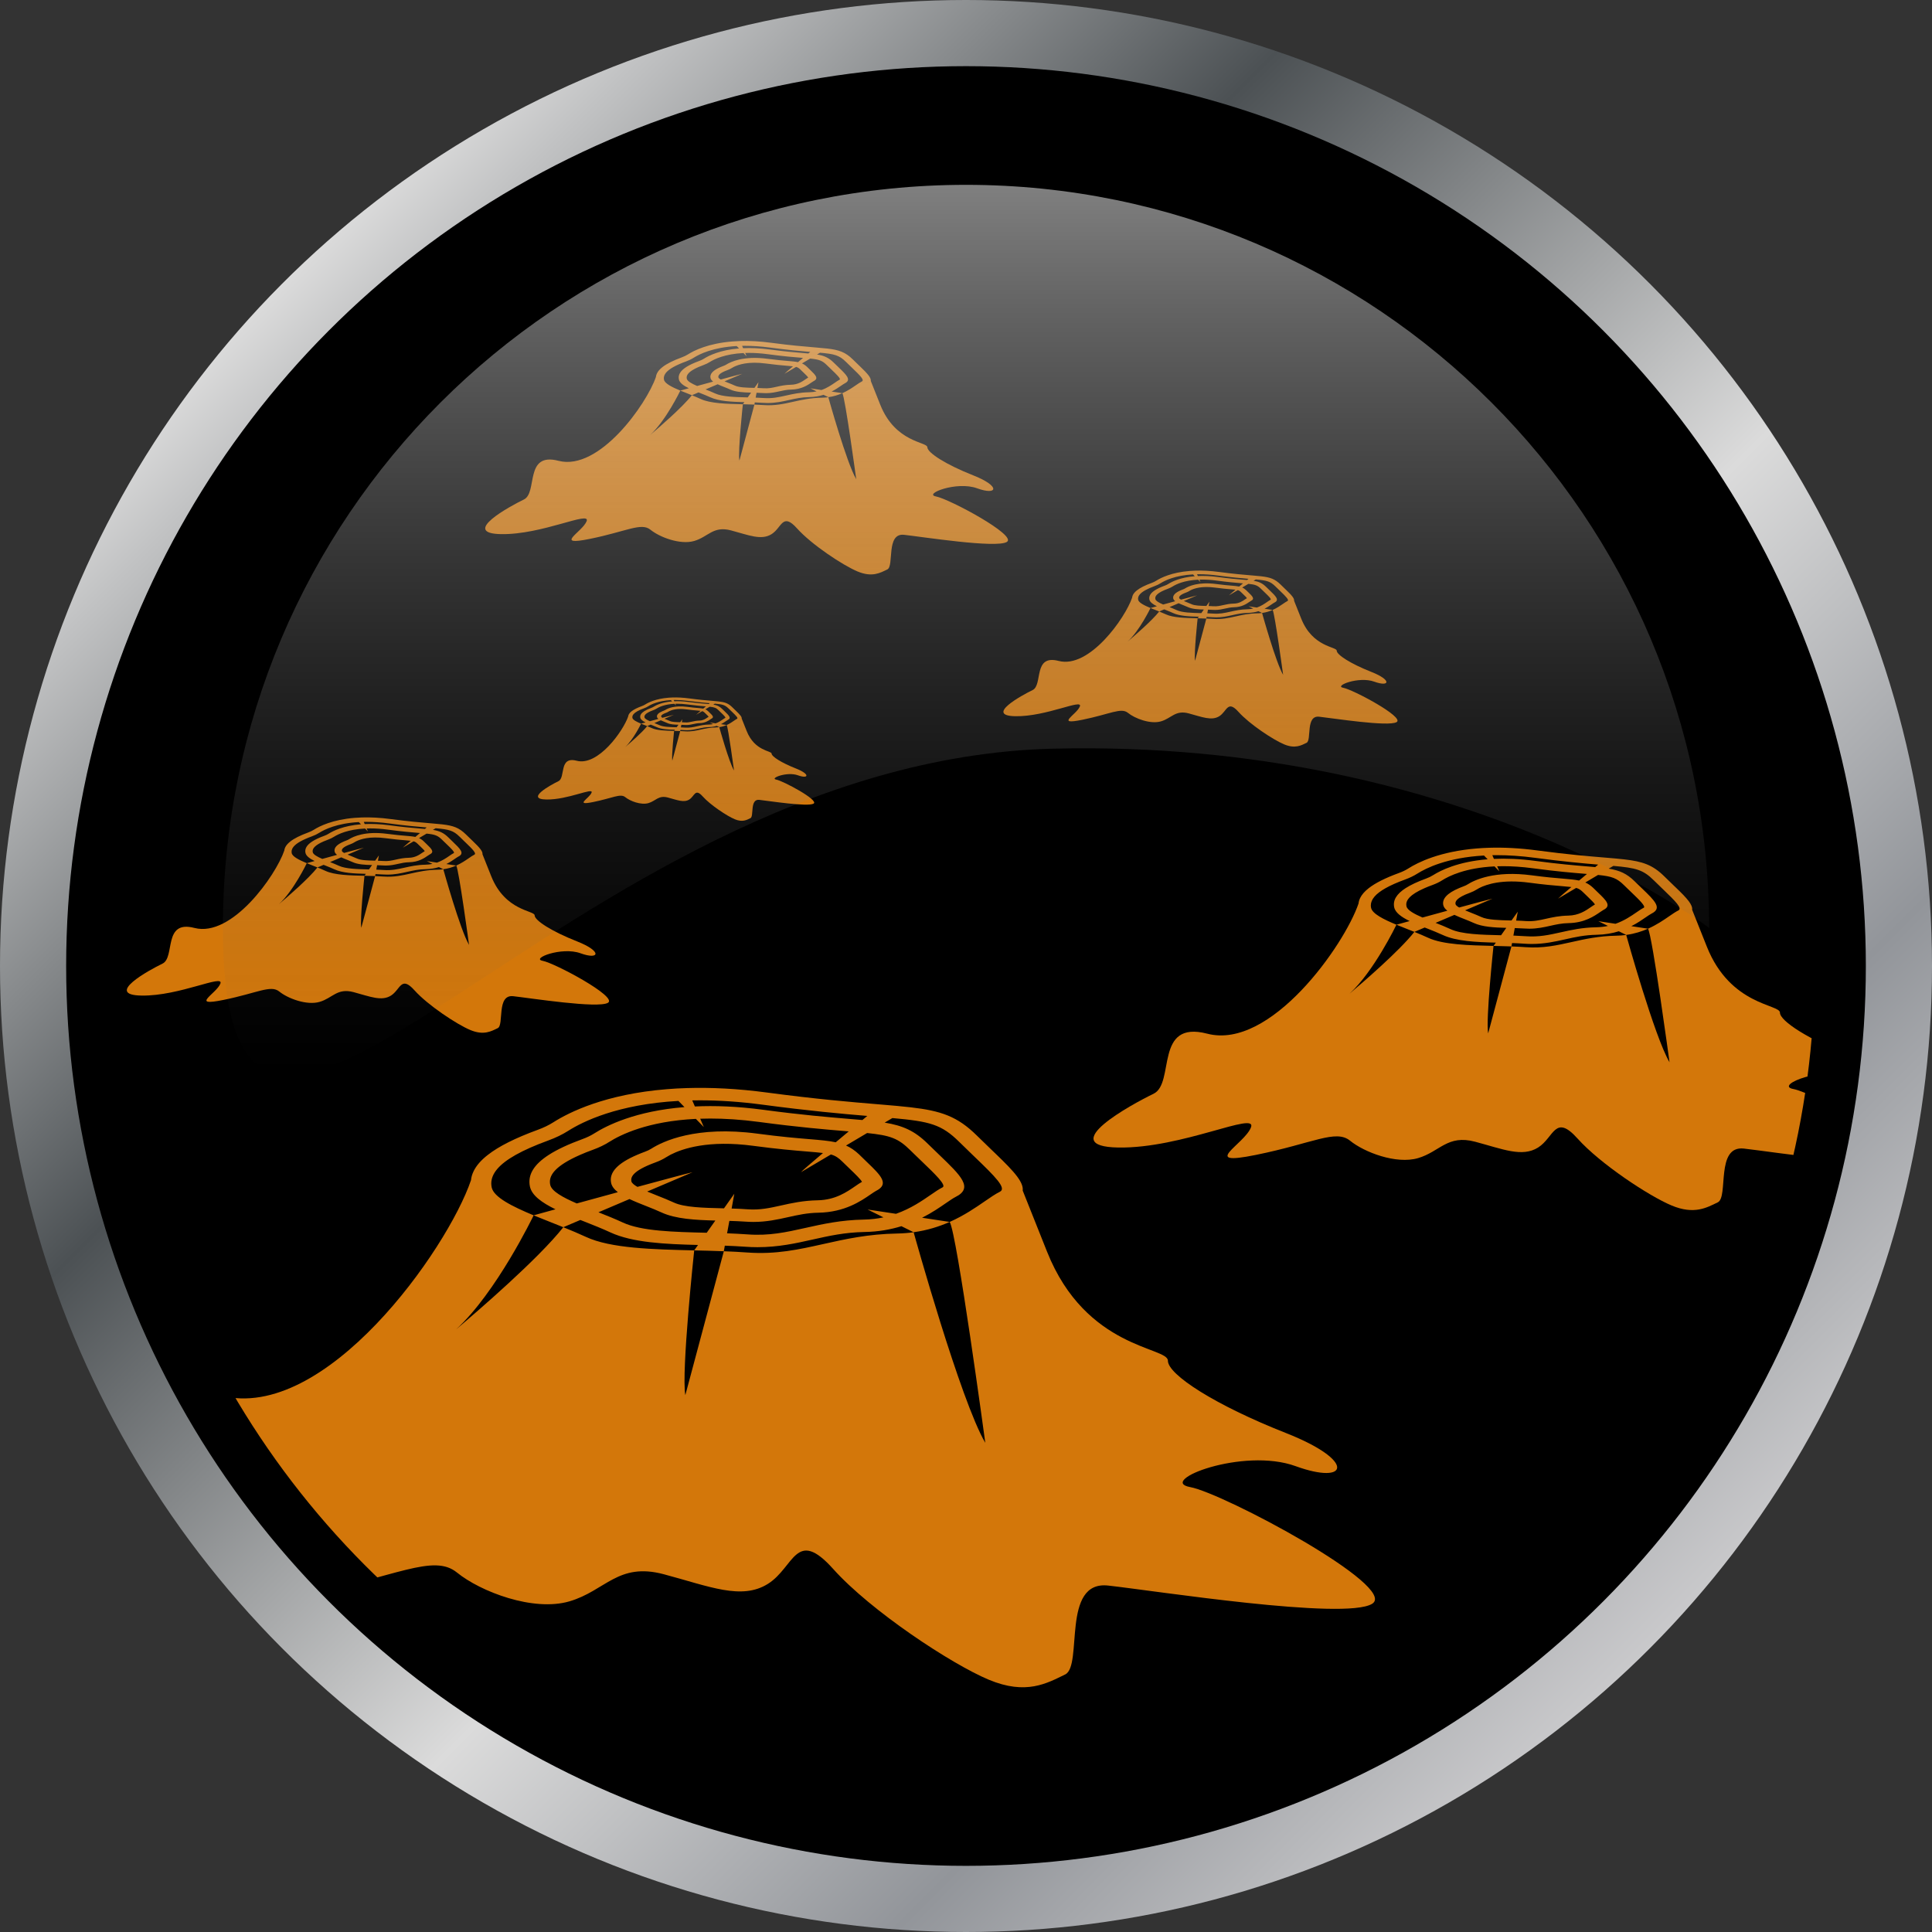 <svg xmlns="http://www.w3.org/2000/svg" xmlns:xlink="http://www.w3.org/1999/xlink" id="Layer_1" viewBox="0 0 1051.391 1051.391"><rect x="0" y="0" width="1051.391" height="1051.391" fill="#333333" stroke="none"/><defs><linearGradient id="linear-gradient" x1="153.973" y1="153.973" x2="897.419" y2="897.419" gradientUnits="userSpaceOnUse"><stop offset="0" stop-color="#dbdbdb"></stop><stop offset=".048" stop-color="#c1c2c3"></stop><stop offset=".279" stop-color="#4c5154"></stop><stop offset=".598" stop-color="#dbdbdb"></stop><stop offset=".827" stop-color="#92959a"></stop><stop offset="1" stop-color="#c9c9cb"></stop></linearGradient><clipPath id="clippath"><circle id="MASK" cx="525.696" cy="525.696" r="461.87" fill="none"></circle></clipPath><linearGradient id="linear-gradient-2" x1="525.696" y1="584.977" x2="525.696" y2="100.588" gradientUnits="userSpaceOnUse"><stop offset="0" stop-color="#4d4d4d" stop-opacity="0"></stop><stop offset=".523" stop-color="#ababab" stop-opacity=".531"></stop><stop offset="1" stop-color="#fff"></stop></linearGradient></defs><g><circle cx="525.696" cy="525.696" r="525.696" fill="url(#linear-gradient)"></circle><circle cx="525.696" cy="525.696" r="489.696"></circle></g><g clip-path="url(#clippath)"><g><path d="M647.674,809.271c-18.137-3.33,28.703-21.829,57.428-11.384,28.725,10.431,33.259-2.846-5.283-18.03-38.542-15.184-64.252-31.777-64.252-39.375s-44.573-6.162-65.748-59.284c-5.918-14.871-10.18-25.572-13.263-33.285.272-2.22-.861-4.753-3.038-7.67-2.585-3.472-6.621-7.486-11.472-12.167-.748-.712-1.497-1.437-2.267-2.177-2.539-2.433-5.305-5.095-8.253-8.012-10.542-10.389-19.407-13.377-35.98-15.298-4.671-.541-9.976-.996-16.097-1.509-.612-.057-1.247-.1-1.881-.157-14.012-1.167-33.192-2.761-59.899-6.332-16.437-2.206-31.038-2.861-43.848-2.462-3.763.099-7.368.313-10.815.598-33.599,2.69-53.346,12.594-61.871,18.016-2.449,1.565-5.351,2.96-8.593,4.141-12.13,4.44-21.108,8.937-27.115,13.647-3.673,2.86-6.212,5.791-7.686,8.837-.023.014-.023.042-.023.057-.77,1.579-1.247,3.187-1.405,4.838-12.81,37.696-79.261,132.001-136.145,117.201-48.087-12.522-28.725,44.584-48.359,54.075-19.656,9.478-89.191,47.43-31.741,48.383,57.428.939,125.443-33.214,119.39-18.03-6.031,15.184-46.84,35.106,4.534,24.661,51.397-10.431,71.802-23.238,84.656-12.807,12.833,10.445,41.558,21.459,61.214,15.71,19.634-5.749,26.436-21.403,51.375-14.757,24.939,6.645,42.328,14.23,56.68,5.222,14.374-9.022,15.122-30.837,35.527-8.069,20.405,22.769,64.229,51.699,84.634,60.237,20.405,8.538,31.741,1.907,41.58-2.846,9.817-4.739-2.267-51.229,23.42-48.383,25.687,2.846,128.481,18.983,143.581,9.961,15.122-9.008-80.848-60.237-98.986-63.553ZM487.611,660.55h-.023l-15.44-2.334,8.638,4.269c-3.265.697-6.802,1.138-10.611,1.21-12.537.227-22.331,2.405-31.808,4.525-10.588,2.362-19.725,4.412-31.605,3.529-3.604-.256-7.323-.441-11.086-.583l1.247-6.759c2.993.085,5.872.213,8.615.398,1.541.114,3.015.171,4.421.171,7.255,0,13.172-1.324,18.931-2.604,5.305-1.181,10.316-2.305,16.482-2.419,14.351-.256,23.171-6.347,28.453-9.99,1.134-.768,2.29-1.565,2.902-1.878,7.55-3.714,2.381-8.666-4.761-15.525-1.201-1.153-2.494-2.406-3.877-3.772-.204-.199-.408-.398-.612-.598-2.335-2.192-4.602-3.714-7.073-4.796l11.472-6.802c12.674,1.295,16.936,2.86,23.556,9.406.748.74,1.496,1.452,2.199,2.149,1.519,1.465,2.947,2.846,4.308,4.155,6.824,6.546,13.263,12.736,11.018,13.846-1.973.982-4.104,2.447-6.552,4.141-4.647,3.202-10.769,7.428-18.795,10.26ZM384.137,670.852c-17.23-.413-35.073-.826-45.207-5.564-4.172-1.936-8.752-3.785-13.263-5.564l16.913-7.201c2.811,1.338,5.94,2.576,9.046,3.799,2.857,1.139,5.826,2.306,8.32,3.472,7.663,3.572,18.5,4.141,29.337,4.426l-4.693,6.645c-.158,0-.294-.015-.453-.015ZM299.435,644.796c-.113-.527-.182-1.081-.182-1.665,0-3.657,2.721-8.652,16.528-14.686,2.063-.911,4.398-1.836,7.006-2.789,3.287-1.196,6.235-2.619,8.751-4.227,6.189-3.927,21.062-11.284,47.158-12.537l4.33,4.469-1.972-4.554c1.768-.071,3.582-.099,5.464-.099,7.912,0,16.755.541,26.526,1.85,21.198,2.846,36.366,4.113,47.452,5.024.477.042.93.071,1.383.114-2.403,2.006-4.784,4.013-7.073,5.934-3.832-.825-8.411-1.21-14.351-1.708-6.575-.541-15.598-1.295-28.113-2.974-33.623-4.497-51.692,4.212-57.881,8.154-.998.626-2.154,1.195-3.469,1.665-1.474.541-2.857,1.082-4.126,1.636-10.769,4.568-15.485,9.606-14.306,15.298.386,1.907,1.723,3.572,3.673,5.095-7.686,2.092-15.462,4.227-22.355,6.119-7.64-3.302-13.739-6.675-14.442-10.118ZM458.591,632.331c1.406,1.395,2.743,2.661,3.968,3.842,2.789,2.676,5.895,5.678,6.529,6.987-1.156.626-2.313,1.438-3.627,2.334-4.602,3.187-10.905,7.528-20.427,7.699-7.958.142-14.351,1.565-19.997,2.831-6.144,1.366-11.472,2.561-18.16,2.078-2.834-.213-5.781-.341-8.729-.427l1.451-8.026-5.6,7.926c-.34-.014-.703-.014-1.043-.028-10.134-.242-20.609-.498-26.209-3.116-2.857-1.323-5.985-2.576-9.023-3.771-1.837-.725-3.718-1.48-5.509-2.234l24.712-10.516c-2.925.655-15.417,4.013-30.04,7.983-1.837-1.053-3.083-2.078-3.287-3.016-.431-2.192.431-5.664,13.15-10.317,2.154-.783,4.08-1.723,5.759-2.79.657-.412,1.473-.882,2.448-1.408,6.53-3.33,20.632-8.069,44.981-4.81,12.968,1.736,22.218,2.519,28.997,3.073,3.809.313,6.665.555,8.933.84-6.462,5.478-11.2,9.562-11.993,10.445l16.301-9.649c2.608.741,4.217,1.893,6.416,4.07ZM380.895,598.789c10.27,0,21.72.712,34.37,2.406,24.667,3.301,42.941,4.938,56.725,6.09-.884.74-1.791,1.48-2.675,2.234-2.267-.213-4.693-.413-7.3-.626-10.905-.911-25.801-2.149-46.568-4.938-14.125-1.893-26.526-2.334-37.295-1.822l-1.429-3.301c1.361-.029,2.766-.043,4.172-.043ZM544.155,648.539c-2.449,1.21-5.124,3.06-8.23,5.195-4.965,3.429-11.222,7.741-19.112,11.242,3.854,5.721,19.385,120.218,19.385,120.218-13.49-22.953-38.61-113.231-38.995-114.598-2.834.385-5.804.627-8.91.684-15.825.27-28.272,3.045-40.288,5.735-13.218,2.945-25.687,5.735-41.309,4.596-4.171-.299-8.457-.527-12.787-.683l-20.949,78.296c-2.267-12.452,4.829-78.765,4.829-78.765-22.377-.527-45.502-1.081-58.924-7.342-3.9-1.808-8.071-3.558-12.311-5.266-13.422,17.062-46.364,45.466-58.357,55.612,21.924-20.023,41.875-61.39,42.215-62.073-11.699-4.853-21.742-9.89-22.831-15.212-.136-.712-.227-1.423-.227-2.121,0-5.422,4.308-10.502,13.263-15.553,4.625-2.604,10.52-5.209,17.684-7.827,4.081-1.495,7.754-3.259,10.905-5.266,7.958-5.052,26.912-14.444,59.99-16.293l3.287,3.372c-26.594,2.121-42.261,9.99-49.017,14.273-1.837,1.167-3.99,2.22-6.416,3.102-7.709,2.818-13.807,5.664-18.387,8.61-8.23,5.308-11.54,10.915-10.293,17.147.997,4.924,6.484,8.852,13.921,12.48-7.21,1.978-11.88,3.273-11.88,3.273v.014c3.174,1.309,6.461,2.618,9.749,3.913,2.108.839,4.262,1.693,6.393,2.547l9.273-3.942c.771.299,1.564.612,2.358.925,4.761,1.893,9.704,3.842,13.943,5.82,12.107,5.621,29.995,6.418,47.747,6.859l-2.086,2.945c5.328.129,10.747.256,16.12.47l.544-3.031c3.764.142,7.459.313,10.973.569,2.357.171,4.625.256,6.802.256,11.404,0,20.835-2.106,29.995-4.156,9.023-2.021,17.548-3.913,28.272-4.112,7.641-.142,14.283-1.366,20.065-3.159l6.643,3.287c7.459-1.024,13.966-3.102,19.611-5.607l-15.008-2.277c5.35-2.69,9.613-5.635,12.968-7.955,2.131-1.451,3.968-2.718,5.215-3.344,9.93-4.895,2.947-11.598-8.615-22.712-.204-.185-.386-.384-.59-.569-1.814-1.736-3.786-3.629-5.849-5.664-7.187-7.101-13.649-9.904-23.488-11.527l4.194-2.476c20.382,1.822,26.73,3.43,36.388,12.978,2.403,2.376,4.693,4.596,6.847,6.66.499.484.997.953,1.473,1.423,11.359,10.9,17.593,17.162,13.807,19.026Z" fill="#d3770a"></path><path d="M975.958,592.647c-10.967-2.013,17.355-13.199,34.724-6.884,17.369,6.307,20.11-1.721-3.194-10.902-23.305-9.181-38.85-19.214-38.85-23.808s-26.951-3.726-39.755-35.846c-3.578-8.992-6.155-15.462-8.02-20.126.165-1.342-.521-2.874-1.837-4.637-1.563-2.099-4.003-4.526-6.937-7.357-.452-.43-.905-.869-1.371-1.316-1.535-1.471-3.208-3.08-4.99-4.844-6.374-6.282-11.735-8.089-21.755-9.25-2.824-.327-6.032-.602-9.733-.912-.37-.034-.754-.06-1.138-.095-8.472-.705-20.07-1.669-36.218-3.829-9.939-1.334-18.767-1.73-26.513-1.489-2.276.06-4.455.189-6.539.361-20.316,1.626-32.256,7.615-37.41,10.893-1.481.946-3.235,1.79-5.196,2.504-7.334,2.685-12.763,5.404-16.395,8.252-2.221,1.729-3.756,3.502-4.647,5.343-.014.008-.014.026-.014.034-.466.955-.754,1.927-.85,2.925-7.746,22.793-47.925,79.815-82.32,70.866-29.076-7.572-17.369,26.958-29.241,32.697-11.885,5.731-53.929,28.679-19.192,29.255,34.724.568,75.85-20.083,72.19-10.902-3.647,9.181-28.322,21.227,2.742,14.912,31.077-6.307,43.415-14.051,51.188-7.744,7.759,6.316,25.128,12.976,37.013,9.499,11.872-3.476,15.984-12.941,31.064-8.923,15.079,4.018,25.594,8.604,34.271,3.158,8.691-5.455,9.144-18.646,21.481-4.879,12.338,13.767,38.837,31.26,51.174,36.423,12.338,5.163,19.192,1.153,25.141-1.721,5.936-2.865-1.371-30.976,14.161-29.255,15.532,1.721,77.686,11.478,86.817,6.023,9.144-5.447-48.885-36.423-59.852-38.428ZM879.175,502.722h-.014l-9.336-1.411,5.223,2.581c-1.974.421-4.113.688-6.416.731-7.581.137-13.503,1.454-19.233,2.736-6.402,1.428-11.927,2.667-19.11,2.134-2.179-.155-4.428-.267-6.703-.353l.754-4.087c1.81.052,3.55.129,5.209.241.932.069,1.823.103,2.673.103,4.387,0,7.964-.8,11.446-1.575,3.208-.714,6.237-1.394,9.966-1.463,8.678-.155,14.01-3.838,17.204-6.041.685-.464,1.385-.946,1.755-1.136,4.565-2.246,1.439-5.24-2.879-9.387-.726-.697-1.508-1.455-2.344-2.281-.123-.12-.247-.241-.37-.361-1.412-1.325-2.783-2.246-4.277-2.9l6.936-4.113c7.663.783,10.241,1.729,14.243,5.687.452.447.905.878,1.33,1.299.918.886,1.782,1.721,2.605,2.512,4.126,3.958,8.019,7.701,6.662,8.372-1.193.594-2.481,1.48-3.962,2.504-2.81,1.936-6.512,4.491-11.364,6.204ZM816.609,508.952c-10.418-.25-21.207-.499-27.335-3.364-2.523-1.17-5.292-2.289-8.019-3.364l10.227-4.354c1.7.809,3.591,1.557,5.47,2.297,1.727.689,3.523,1.394,5.031,2.099,4.634,2.16,11.186,2.504,17.739,2.676l-2.838,4.018c-.096,0-.178-.009-.274-.009ZM765.394,493.197c-.069-.318-.11-.654-.11-1.007,0-2.211,1.645-5.232,9.994-8.88,1.247-.551,2.659-1.11,4.236-1.686,1.988-.723,3.77-1.583,5.291-2.556,3.742-2.375,12.735-6.823,28.514-7.581l2.618,2.702-1.192-2.754c1.069-.043,2.166-.06,3.304-.06,4.784,0,10.131.327,16.039,1.118,12.818,1.721,21.989,2.487,28.692,3.038.288.026.562.043.836.069-1.453,1.213-2.893,2.426-4.277,3.588-2.317-.499-5.086-.731-8.678-1.033-3.975-.327-9.431-.783-16.999-1.798-20.33-2.719-31.256,2.547-34.998,4.93-.603.379-1.302.723-2.097,1.007-.891.327-1.727.654-2.495.989-6.512,2.762-9.363,5.808-8.65,9.25.233,1.153,1.042,2.16,2.221,3.08-4.647,1.265-9.349,2.556-13.517,3.7-4.62-1.996-8.308-4.036-8.732-6.118ZM861.628,485.66c.85.843,1.659,1.609,2.399,2.323,1.686,1.618,3.564,3.433,3.948,4.225-.699.379-1.398.869-2.193,1.411-2.783,1.927-6.594,4.552-12.351,4.655-4.812.086-8.678.946-12.091,1.712-3.715.826-6.937,1.549-10.981,1.256-1.714-.129-3.496-.206-5.278-.258l.878-4.853-3.386,4.793c-.206-.008-.425-.008-.631-.017-6.128-.146-12.461-.301-15.847-1.884-1.727-.8-3.619-1.557-5.456-2.28-1.11-.439-2.248-.895-3.331-1.351l14.942-6.359c-1.768.396-9.322,2.426-18.164,4.827-1.11-.636-1.864-1.256-1.988-1.824-.261-1.325.26-3.425,7.951-6.238,1.302-.474,2.467-1.042,3.482-1.687.397-.249.891-.533,1.48-.852,3.948-2.013,12.475-4.879,27.198-2.908,7.841,1.05,13.434,1.523,17.533,1.858,2.303.189,4.03.336,5.401.508-3.907,3.312-6.772,5.782-7.252,6.316l9.856-5.834c1.577.448,2.55,1.144,3.88,2.461ZM814.649,465.379c6.21,0,13.133.43,20.782,1.455,14.915,1.996,25.964,2.986,34.299,3.683-.534.447-1.083.895-1.618,1.351-1.371-.129-2.838-.25-4.414-.379-6.594-.551-15.601-1.299-28.157-2.986-8.54-1.144-16.039-1.411-22.551-1.102l-.864-1.996c.823-.017,1.672-.026,2.523-.026ZM913.364,495.46c-1.481.731-3.098,1.85-4.976,3.141-3.002,2.073-6.786,4.681-11.556,6.797,2.33,3.459,11.721,72.69,11.721,72.69-8.157-13.879-23.346-68.465-23.579-69.292-1.714.233-3.509.379-5.387.413-9.569.163-17.095,1.841-24.36,3.467-7.992,1.781-15.532,3.467-24.977,2.779-2.522-.181-5.113-.318-7.732-.413l-12.667,47.342c-1.371-7.529,2.92-47.626,2.92-47.626-13.53-.318-27.513-.654-35.628-4.44-2.358-1.093-4.88-2.151-7.444-3.184-8.115,10.317-28.034,27.491-35.286,33.626,13.256-12.107,25.32-37.12,25.526-37.533-7.074-2.934-13.147-5.98-13.805-9.198-.082-.43-.137-.86-.137-1.282,0-3.278,2.605-6.35,8.02-9.404,2.797-1.575,6.361-3.149,10.693-4.732,2.468-.904,4.688-1.97,6.594-3.184,4.812-3.054,16.272-8.733,36.273-9.852l1.988,2.039c-16.08,1.282-25.553,6.04-29.638,8.63-1.11.705-2.413,1.342-3.879,1.876-4.661,1.704-8.349,3.425-11.118,5.206-4.976,3.209-6.977,6.6-6.224,10.368.603,2.977,3.921,5.352,8.417,7.546-4.36,1.196-7.183,1.979-7.183,1.979v.008c1.919.792,3.907,1.583,5.895,2.366,1.275.508,2.577,1.024,3.866,1.54l5.607-2.383c.466.181.946.37,1.426.559,2.879,1.144,5.867,2.323,8.431,3.519,7.321,3.399,18.136,3.881,28.87,4.148l-1.261,1.781c3.222.078,6.498.155,9.747.284l.329-1.833c2.276.086,4.51.189,6.635.344,1.425.103,2.796.155,4.113.155,6.895,0,12.598-1.273,18.136-2.513,5.456-1.222,10.61-2.366,17.095-2.486,4.62-.086,8.636-.826,12.132-1.91l4.017,1.988c4.51-.619,8.444-1.876,11.858-3.39l-9.075-1.377c3.235-1.626,5.812-3.407,7.841-4.81,1.289-.878,2.399-1.644,3.153-2.022,6.004-2.96,1.782-7.013-5.209-13.733-.124-.112-.233-.232-.356-.344-1.097-1.05-2.289-2.194-3.537-3.425-4.346-4.294-8.253-5.989-14.202-6.97l2.536-1.497c12.324,1.102,16.163,2.074,22.002,7.847,1.453,1.437,2.838,2.779,4.14,4.027.302.292.603.576.891.86,6.868,6.591,10.638,10.377,8.349,11.504Z" fill="#d3770a"></path><path d="M295.308,522.87c-6.516-1.196,10.312-7.842,20.632-4.09,10.32,3.747,11.949-1.022-1.898-6.477-13.847-5.455-23.083-11.416-23.083-14.146s-16.013-2.214-23.621-21.298c-2.126-5.343-3.657-9.187-4.765-11.958.098-.798-.309-1.707-1.091-2.755-.929-1.247-2.378-2.689-4.121-4.371-.269-.256-.538-.516-.815-.782-.912-.874-1.906-1.83-2.965-2.878-3.787-3.732-6.972-4.806-12.926-5.496-1.678-.194-3.584-.358-5.783-.542-.22-.02-.448-.036-.676-.056-5.034-.419-11.925-.992-21.519-2.275-5.905-.793-11.151-1.028-15.753-.884-1.352.036-2.647.112-3.885.215-12.071.966-19.165,4.525-22.228,6.472-.88.562-1.922,1.063-3.087,1.488-4.358,1.595-7.583,3.211-9.741,4.903-1.32,1.027-2.232,2.081-2.761,3.175-.008.005-.008.015-.008.02-.277.567-.448,1.145-.505,1.738-4.602,13.543-28.475,47.423-48.911,42.106-17.276-4.499-10.32,16.017-17.374,19.427-7.062,3.405-32.043,17.04-11.403,17.382,20.632.337,45.067-11.932,42.892-6.477-2.167,5.455-16.828,12.612,1.629,8.86,18.465-3.747,25.795-8.349,30.414-4.601,4.61,3.752,14.93,7.71,21.992,5.644,7.054-2.065,9.497-7.689,18.457-5.302,8.96,2.387,15.207,5.112,20.363,1.876,5.164-3.241,5.433-11.079,12.763-2.899,7.331,8.18,23.075,18.573,30.406,21.641,7.331,3.067,11.403.685,14.938-1.022,3.527-1.702-.814-18.405,8.414-17.382,9.228,1.022,46.158,6.82,51.583,3.579,5.433-3.236-29.045-21.641-35.562-22.832ZM237.804,469.441h-.008l-5.547-.839,3.103,1.534c-1.173.25-2.444.409-3.812.435-4.504.082-8.023.864-11.427,1.626-3.804.849-7.086,1.585-11.354,1.268-1.295-.092-2.631-.159-3.983-.209l.448-2.428c1.075.031,2.109.077,3.095.143.554.041,1.083.061,1.588.061,2.606,0,4.732-.476,6.801-.936,1.906-.424,3.706-.828,5.921-.869,5.156-.092,8.324-2.28,10.222-3.589.407-.276.823-.562,1.043-.675,2.712-1.334.855-3.113-1.711-5.577-.432-.414-.896-.864-1.393-1.355-.073-.071-.147-.143-.22-.215-.839-.787-1.653-1.334-2.541-1.723l4.121-2.444c4.553.465,6.085,1.027,8.463,3.379.269.266.538.521.79.772.546.526,1.059,1.022,1.548,1.493,2.451,2.352,4.765,4.575,3.958,4.974-.709.353-1.474.879-2.354,1.488-1.67,1.15-3.869,2.669-6.752,3.686ZM200.63,473.142c-6.19-.148-12.6-.297-16.241-1.999-1.499-.695-3.144-1.36-4.765-1.999l6.076-2.587c1.01.481,2.134.925,3.25,1.365,1.026.409,2.093.828,2.989,1.247,2.753,1.283,6.646,1.488,10.54,1.59l-1.686,2.387c-.057,0-.106-.005-.163-.005ZM170.2,463.781c-.041-.189-.065-.388-.065-.598,0-1.314.977-3.108,5.938-5.276.741-.327,1.58-.66,2.517-1.002,1.181-.43,2.24-.941,3.144-1.519,2.224-1.411,7.567-4.054,16.942-4.504l1.556,1.605-.709-1.636c.635-.025,1.287-.036,1.963-.036,2.843,0,6.019.194,9.53.665,7.616,1.022,13.065,1.478,17.048,1.805.171.015.334.025.497.041-.863.721-1.719,1.442-2.541,2.132-1.377-.297-3.022-.435-5.156-.614-2.362-.194-5.604-.465-10.1-1.068-12.079-1.616-18.571,1.513-20.794,2.929-.359.225-.774.429-1.246.598-.53.194-1.026.389-1.482.588-3.869,1.641-5.563,3.451-5.14,5.496.139.685.619,1.283,1.32,1.83-2.761.752-5.555,1.518-8.031,2.198-2.745-1.186-4.936-2.398-5.188-3.635ZM227.378,459.303c.505.501.986.956,1.425,1.38,1.002.961,2.118,2.04,2.346,2.51-.415.225-.831.516-1.303.839-1.653,1.145-3.918,2.704-7.339,2.766-2.859.051-5.156.562-7.184,1.017-2.207.491-4.121.92-6.524.746-1.018-.077-2.077-.123-3.136-.153l.521-2.883-2.012,2.848c-.122-.005-.253-.005-.375-.01-3.641-.087-7.404-.179-9.416-1.12-1.026-.475-2.15-.925-3.242-1.355-.66-.261-1.336-.532-1.979-.803l8.878-3.778c-1.051.235-5.539,1.442-10.792,2.868-.66-.378-1.108-.746-1.181-1.084-.155-.787.155-2.035,4.724-3.706.774-.281,1.466-.619,2.069-1.002.236-.148.529-.317.88-.506,2.346-1.196,7.412-2.899,16.16-1.728,4.659.624,7.982.905,10.418,1.104,1.368.113,2.395.199,3.209.302-2.321,1.968-4.024,3.435-4.309,3.752l5.856-3.466c.937.266,1.515.68,2.305,1.462ZM199.465,447.253c3.69,0,7.803.256,12.348.864,8.862,1.186,15.427,1.774,20.379,2.188-.318.266-.643.532-.961.803-.815-.077-1.686-.148-2.623-.225-3.918-.327-9.269-.772-16.73-1.774-5.074-.68-9.53-.839-13.399-.655l-.513-1.186c.489-.01.994-.015,1.499-.015ZM258.118,465.126c-.88.435-1.841,1.099-2.957,1.866-1.784,1.232-4.032,2.781-6.866,4.039,1.385,2.055,6.964,43.19,6.964,43.19-4.846-8.246-13.871-40.679-14.009-41.17-1.018.138-2.085.225-3.201.246-5.685.097-10.157,1.094-14.474,2.06-4.749,1.058-9.228,2.06-14.841,1.651-1.499-.107-3.038-.189-4.594-.245l-7.526,28.128c-.814-4.473,1.735-28.297,1.735-28.297-8.039-.189-16.347-.388-21.169-2.638-1.401-.65-2.9-1.278-4.423-1.892-4.822,6.13-16.657,16.334-20.965,19.979,7.876-7.193,15.044-22.055,15.166-22.3-4.203-1.743-7.811-3.553-8.202-5.465-.049-.256-.082-.511-.082-.762,0-1.948,1.548-3.773,4.765-5.588,1.662-.936,3.779-1.871,6.353-2.812,1.466-.537,2.786-1.171,3.918-1.892,2.859-1.815,9.668-5.189,21.552-5.854l1.181,1.211c-9.554.762-15.183,3.589-17.61,5.128-.66.419-1.434.798-2.305,1.114-2.769,1.012-4.96,2.035-6.606,3.093-2.957,1.907-4.146,3.921-3.698,6.16.358,1.769,2.33,3.18,5.001,4.484-2.59.711-4.268,1.176-4.268,1.176v.005c1.14.47,2.321.941,3.502,1.406.757.302,1.531.608,2.297.915l3.331-1.416c.277.107.562.22.847.332,1.71.68,3.486,1.38,5.009,2.091,4.35,2.019,10.776,2.306,17.154,2.464l-.749,1.058c1.914.046,3.861.092,5.791.169l.195-1.089c1.352.051,2.68.112,3.942.204.847.061,1.661.092,2.444.092,4.097,0,7.485-.757,10.776-1.493,3.242-.726,6.304-1.406,10.157-1.477,2.745-.051,5.131-.491,7.208-1.135l2.386,1.181c2.68-.368,5.017-1.115,7.045-2.014l-5.392-.818c1.922-.966,3.453-2.024,4.659-2.858.766-.521,1.425-.977,1.873-1.201,3.567-1.759,1.059-4.167-3.095-8.159-.073-.066-.139-.138-.212-.204-.652-.624-1.36-1.304-2.101-2.035-2.582-2.551-4.903-3.558-8.438-4.141l1.507-.89c7.322.655,9.603,1.232,13.073,4.663.863.854,1.686,1.651,2.46,2.393.179.174.358.342.529.511,4.081,3.916,6.321,6.166,4.96,6.835Z" fill="#d3770a"></path><path d="M422.389,424.252c-3.732-.685,5.907-4.492,11.818-2.343,5.911,2.147,6.844-.586-1.087-3.71-7.931-3.125-13.222-6.539-13.222-8.103s-9.172-1.268-13.53-12.2c-1.218-3.06-2.095-5.262-2.729-6.85.056-.457-.177-.978-.625-1.578-.532-.715-1.362-1.54-2.361-2.504-.154-.146-.308-.296-.467-.448-.523-.501-1.092-1.048-1.698-1.649-2.169-2.138-3.994-2.753-7.404-3.148-.961-.111-2.053-.205-3.313-.31-.126-.012-.257-.021-.387-.032-2.883-.24-6.83-.568-12.326-1.303-3.382-.454-6.387-.589-9.023-.507-.774.02-1.516.064-2.225.123-6.914.554-10.978,2.592-12.732,3.707-.504.322-1.101.609-1.768.852-2.496.914-4.344,1.839-5.58,2.808-.756.589-1.278,1.192-1.582,1.819-.005.003-.005.009-.005.012-.159.325-.257.656-.289.996-2.636,7.757-16.311,27.164-28.016,24.118-9.895-2.577-5.911,9.175-9.952,11.128-4.045,1.95-18.354,9.76-6.532,9.956,11.818.193,25.814-6.835,24.569-3.71-1.241,3.125-9.639,7.224.933,5.075,10.577-2.147,14.776-4.782,17.421-2.636,2.641,2.149,8.552,4.416,12.597,3.233,4.04-1.183,5.44-4.404,10.572-3.037,5.132,1.368,8.71,2.928,11.664,1.075,2.958-1.857,3.112-6.346,7.311-1.66,4.199,4.685,13.217,10.639,17.416,12.396,4.199,1.757,6.532.392,8.556-.586,2.02-.975-.467-10.542,4.819-9.956,5.286.586,26.439,3.906,29.547,2.05,3.112-1.854-16.637-12.396-20.37-13.078ZM389.451,393.647h-.005l-3.177-.48,1.778.879c-.672.143-1.4.234-2.184.249-2.58.047-4.595.495-6.546.931-2.179.486-4.059.908-6.504.726-.742-.053-1.507-.091-2.281-.12l.257-1.391c.616.018,1.208.044,1.773.082.317.023.62.035.91.035,1.493,0,2.711-.272,3.896-.536,1.092-.243,2.123-.474,3.392-.498,2.953-.053,4.768-1.306,5.855-2.056.233-.158.471-.322.597-.386,1.554-.764.49-1.783-.98-3.195-.247-.237-.513-.495-.798-.776-.042-.041-.084-.082-.126-.123-.481-.451-.947-.764-1.456-.987l2.361-1.4c2.608.267,3.485.589,4.848,1.936.154.152.308.299.453.442.313.302.607.586.887.855,1.404,1.347,2.729,2.621,2.267,2.849-.406.202-.844.504-1.348.852-.956.659-2.216,1.529-3.868,2.111ZM368.158,395.767c-3.546-.085-7.217-.17-9.303-1.145-.858-.398-1.801-.779-2.729-1.145l3.48-1.482c.579.275,1.222.53,1.862.782.588.234,1.199.474,1.712.715,1.577.735,3.807.852,6.037.911l-.966,1.368c-.033,0-.061-.003-.093-.003ZM350.727,390.405c-.023-.108-.037-.222-.037-.343,0-.753.56-1.78,3.401-3.022.425-.187.905-.378,1.442-.574.676-.246,1.283-.539,1.801-.87,1.274-.808,4.334-2.322,9.704-2.58l.891.92-.406-.937c.364-.015.737-.02,1.124-.02,1.628,0,3.448.111,5.459.381,4.362.586,7.483.846,9.765,1.034.098.009.191.015.285.023-.495.413-.984.826-1.456,1.221-.789-.17-1.731-.249-2.953-.351-1.353-.111-3.21-.266-5.785-.612-6.919-.925-10.637.867-11.911,1.678-.205.129-.443.246-.714.343-.303.111-.588.223-.849.337-2.216.94-3.187,1.977-2.944,3.148.079.392.355.735.756,1.048-1.582.431-3.182.87-4.6,1.259-1.572-.679-2.827-1.374-2.972-2.082ZM383.479,387.84c.289.287.565.548.816.791.574.551,1.213,1.169,1.344,1.438-.238.129-.476.296-.746.48-.947.656-2.244,1.549-4.204,1.584-1.638.029-2.953.322-4.115.583-1.264.281-2.361.527-3.737.428-.583-.044-1.19-.07-1.796-.088l.299-1.652-1.152,1.631c-.07-.003-.145-.003-.215-.006-2.085-.05-4.241-.102-5.393-.641-.588-.272-1.232-.53-1.857-.776-.378-.149-.765-.305-1.134-.46l5.085-2.164c-.602.135-3.173.826-6.182,1.643-.378-.217-.634-.428-.676-.621-.089-.451.089-1.166,2.706-2.123.443-.161.84-.354,1.185-.574.135-.085.303-.181.504-.29,1.344-.685,4.246-1.66,9.256-.99,2.669.357,4.572.518,5.967.632.784.064,1.372.114,1.838.173-1.33,1.127-2.305,1.968-2.468,2.149l3.354-1.986c.537.152.868.389,1.32.838ZM367.49,380.938c2.113,0,4.47.146,7.073.495,5.076.679,8.837,1.016,11.673,1.253-.182.152-.368.305-.55.46-.467-.044-.966-.085-1.502-.129-2.244-.187-5.309-.442-9.583-1.016-2.907-.389-5.459-.48-7.675-.375l-.294-.679c.28-.006.569-.009.858-.009ZM401.087,391.176c-.504.249-1.054.63-1.694,1.069-1.022.706-2.309,1.593-3.933,2.313.793,1.177,3.989,24.739,3.989,24.739-2.776-4.723-7.945-23.301-8.025-23.582-.583.079-1.194.129-1.833.141-3.256.056-5.818.627-8.291,1.18-2.72.606-5.286,1.18-8.501.946-.858-.061-1.74-.108-2.631-.141l-4.311,16.112c-.467-2.562.994-16.209.994-16.209-4.605-.108-9.364-.222-12.125-1.511-.803-.372-1.661-.732-2.533-1.084-2.762,3.511-9.541,9.356-12.009,11.444,4.512-4.12,8.617-12.633,8.687-12.774-2.407-.999-4.474-2.035-4.698-3.13-.028-.146-.047-.293-.047-.436,0-1.116.887-2.161,2.729-3.201.952-.536,2.165-1.072,3.639-1.611.84-.308,1.596-.671,2.244-1.084,1.638-1.04,5.538-2.972,12.345-3.353l.676.694c-5.473.436-8.697,2.056-10.087,2.937-.378.24-.821.457-1.32.638-1.586.58-2.841,1.165-3.784,1.772-1.694,1.092-2.375,2.246-2.118,3.529.205,1.013,1.334,1.822,2.865,2.568-1.484.407-2.445.674-2.445.674v.003c.653.269,1.33.539,2.006.805.434.173.877.348,1.316.524l1.908-.811c.159.061.322.126.485.19.98.389,1.997.791,2.869,1.198,2.491,1.157,6.172,1.321,9.826,1.412l-.429.606c1.096.026,2.212.053,3.317.097l.112-.624c.775.029,1.535.064,2.258.117.485.035.952.053,1.4.053,2.347,0,4.288-.433,6.172-.855,1.857-.416,3.611-.805,5.818-.846,1.572-.029,2.939-.281,4.129-.65l1.367.676c1.535-.211,2.874-.638,4.036-1.154l-3.088-.469c1.101-.554,1.978-1.16,2.669-1.637.439-.299.816-.559,1.073-.688,2.043-1.007.606-2.387-1.773-4.674-.042-.038-.079-.079-.121-.117-.373-.357-.779-.747-1.204-1.165-1.479-1.461-2.809-2.038-4.833-2.372l.863-.51c4.194.375,5.501.706,7.488,2.671.495.489.966.946,1.409,1.371.103.1.205.196.303.293,2.337,2.243,3.62,3.532,2.841,3.915Z" fill="#d3770a"></path><path d="M730.996,374.298c-5.325-.978,8.427-6.409,16.861-3.343,8.434,3.063,9.765-.836-1.551-5.294-11.316-4.458-18.865-9.33-18.865-11.561s-13.087-1.809-19.304-17.406c-1.737-4.366-2.989-7.508-3.894-9.773.08-.652-.253-1.395-.892-2.252-.759-1.019-1.944-2.198-3.368-3.572-.22-.209-.439-.422-.666-.639-.746-.714-1.558-1.496-2.423-2.352-3.095-3.05-5.698-3.928-10.564-4.492-1.371-.159-2.929-.293-4.726-.443-.18-.017-.366-.029-.552-.046-4.114-.343-9.745-.811-17.587-1.859-4.826-.648-9.113-.84-12.874-.723-1.105.029-2.163.092-3.175.175-9.865.79-15.663,3.698-18.166,5.29-.719.459-1.571.869-2.523,1.216-3.561,1.304-6.197,2.624-7.961,4.007-1.078.84-1.824,1.7-2.257,2.595-.007.004-.007.012-.007.017-.226.464-.366.936-.413,1.421-3.761,11.068-23.272,38.756-39.973,34.411-14.119-3.677-8.434,13.09-14.199,15.877-5.771,2.783-26.187,13.926-9.319,14.206,16.861.276,36.831-9.752,35.054-5.294-1.771,4.458-13.753,10.307,1.331,7.241,15.091-3.063,21.081-6.823,24.856-3.76,3.768,3.067,12.202,6.301,17.973,4.613,5.765-1.688,7.762-6.284,15.084-4.333,7.322,1.951,12.428,4.178,16.642,1.533,4.22-2.649,4.44-9.054,10.431-2.369,5.991,6.685,18.858,15.179,24.849,17.686,5.991,2.507,9.319.56,12.208-.836,2.882-1.391-.666-15.041,6.876-14.206,7.542.836,37.723,5.574,42.156,2.925,4.44-2.645-23.738-17.686-29.063-18.66ZM684,330.632h-.007l-4.533-.685,2.536,1.253c-.959.205-1.997.334-3.115.355-3.681.067-6.557.706-9.339,1.329-3.109.694-5.791,1.295-9.279,1.036-1.058-.075-2.15-.13-3.255-.171l.366-1.985c.879.025,1.724.063,2.53.117.453.033.885.05,1.298.05,2.13,0,3.867-.389,5.558-.765,1.558-.347,3.029-.677,4.839-.71,4.214-.075,6.803-1.864,8.354-2.933.333-.225.672-.459.852-.551,2.217-1.09.699-2.544-1.398-4.558-.353-.338-.732-.706-1.138-1.107-.06-.058-.12-.117-.18-.175-.686-.643-1.351-1.09-2.077-1.408l3.368-1.997c3.721.38,4.973.84,6.916,2.762.22.217.439.426.646.631.446.43.865.836,1.265,1.22,2.003,1.922,3.894,3.739,3.235,4.065-.579.288-1.205.719-1.924,1.216-1.364.94-3.162,2.181-5.518,3.012ZM653.619,333.657c-5.059-.121-10.298-.242-13.273-1.634-1.225-.568-2.57-1.111-3.894-1.634l4.966-2.114c.825.393,1.744.756,2.656,1.116.839.334,1.711.677,2.443,1.019,2.25,1.049,5.432,1.216,8.614,1.3l-1.378,1.951c-.046,0-.086-.004-.133-.004ZM628.75,326.007c-.033-.155-.053-.317-.053-.489,0-1.074.799-2.54,4.853-4.312.606-.267,1.291-.539,2.057-.819.965-.351,1.831-.769,2.569-1.241,1.817-1.153,6.184-3.313,13.846-3.681l1.271,1.312-.579-1.337c.519-.021,1.052-.029,1.604-.029,2.323,0,4.919.159,7.788.543,6.224.836,10.677,1.208,13.932,1.475.14.012.273.021.406.033-.706.589-1.405,1.178-2.077,1.742-1.125-.242-2.47-.355-4.214-.501-1.93-.159-4.58-.38-8.254-.873-9.872-1.32-15.177,1.237-16.994,2.394-.293.184-.632.351-1.018.489-.433.159-.839.318-1.212.48-3.162,1.341-4.547,2.82-4.2,4.492.113.56.506,1.049,1.078,1.496-2.257.614-4.54,1.241-6.563,1.797-2.243-.969-4.034-1.96-4.24-2.971ZM675.479,322.347c.413.409.805.781,1.165,1.128.819.786,1.731,1.667,1.917,2.052-.339.184-.679.422-1.065.685-1.351.936-3.202,2.21-5.998,2.26-2.336.042-4.214.459-5.871.831-1.804.401-3.368.752-5.332.61-.832-.063-1.697-.1-2.563-.125l.426-2.357-1.644,2.327c-.1-.004-.206-.004-.306-.008-2.975-.071-6.051-.146-7.695-.915-.839-.388-1.757-.756-2.649-1.107-.539-.213-1.092-.435-1.618-.656l7.256-3.088c-.859.192-4.527,1.178-8.82,2.344-.539-.309-.905-.61-.965-.886-.127-.643.126-1.663,3.861-3.029.632-.23,1.198-.506,1.691-.819.193-.121.433-.259.719-.414,1.917-.978,6.058-2.369,13.207-1.412,3.808.51,6.523.74,8.514.902,1.118.092,1.957.163,2.623.247-1.897,1.608-3.288,2.808-3.521,3.067l4.786-2.833c.766.217,1.238.556,1.884,1.195ZM652.667,312.499c3.015,0,6.377.209,10.091.706,7.242.969,12.608,1.45,16.655,1.788-.26.217-.526.435-.785.656-.666-.063-1.378-.121-2.143-.184-3.202-.267-7.575-.631-13.673-1.45-4.147-.556-7.788-.685-10.95-.535l-.419-.969c.399-.008.812-.013,1.225-.013ZM700.602,327.106c-.719.355-1.504.898-2.416,1.525-1.458,1.007-3.295,2.273-5.611,3.301,1.132,1.68,5.691,35.297,5.691,35.297-3.961-6.739-11.336-33.245-11.449-33.647-.832.113-1.704.184-2.616.201-4.646.079-8.301.894-11.829,1.684-3.881.865-7.542,1.684-12.129,1.35-1.225-.088-2.483-.155-3.754-.201l-6.151,22.988c-.666-3.656,1.418-23.126,1.418-23.126-6.57-.155-13.36-.317-17.3-2.156-1.145-.531-2.37-1.045-3.615-1.546-3.941,5.009-13.613,13.349-17.134,16.328,6.437-5.879,12.295-18.025,12.395-18.225-3.435-1.425-6.384-2.904-6.703-4.466-.04-.209-.067-.418-.067-.623,0-1.592,1.265-3.083,3.894-4.567,1.358-.765,3.089-1.529,5.192-2.298,1.198-.439,2.277-.957,3.202-1.546,2.337-1.483,7.901-4.241,17.614-4.784l.965.99c-7.808.623-12.408,2.933-14.392,4.191-.539.343-1.172.652-1.884.911-2.263.827-4.054,1.663-5.399,2.528-2.416,1.558-3.388,3.205-3.022,5.035.293,1.446,1.904,2.599,4.087,3.664-2.117.581-3.488.961-3.488.961v.004c.932.384,1.897.769,2.862,1.149.619.246,1.251.497,1.877.748l2.723-1.157c.226.088.459.18.692.272,1.398.556,2.849,1.128,4.094,1.709,3.555,1.65,8.807,1.884,14.019,2.014l-.613.865c1.564.038,3.155.075,4.733.138l.16-.89c1.105.042,2.19.092,3.222.167.692.05,1.358.075,1.997.075,3.348,0,6.117-.618,8.807-1.22,2.649-.593,5.152-1.149,8.301-1.207,2.243-.042,4.194-.401,5.891-.928l1.95.965c2.19-.301,4.1-.911,5.758-1.646l-4.407-.669c1.571-.79,2.822-1.655,3.808-2.336.626-.426,1.165-.798,1.531-.982,2.916-1.437.865-3.405-2.53-6.668-.06-.054-.113-.113-.173-.167-.533-.51-1.112-1.066-1.717-1.663-2.11-2.085-4.007-2.908-6.896-3.384l1.231-.727c5.984.535,7.848,1.007,10.684,3.811.706.698,1.378,1.35,2.01,1.955.146.142.293.28.433.418,3.335,3.2,5.166,5.039,4.054,5.586Z" fill="#d3770a"></path><path d="M509.373,270.166c-7.064-1.297,11.179-8.502,22.366-4.434,11.187,4.063,12.953-1.108-2.057-7.022-15.011-5.914-25.024-12.376-25.024-15.335s-17.36-2.4-25.607-23.089c-2.305-5.792-3.965-9.959-5.166-12.963.106-.865-.335-1.851-1.183-2.987-1.007-1.352-2.578-2.915-4.468-4.739-.291-.277-.583-.56-.883-.848-.989-.948-2.066-1.984-3.214-3.12-4.106-4.046-7.558-5.21-14.013-5.958-1.819-.211-3.885-.388-6.269-.588-.238-.022-.486-.039-.733-.061-5.457-.454-12.927-1.075-23.329-2.466-6.402-.859-12.088-1.114-17.077-.959-1.466.039-2.87.122-4.212.233-13.086,1.048-20.777,4.905-24.097,7.017-.954.609-2.084,1.153-3.347,1.613-4.724,1.729-8.221,3.481-10.561,5.315-1.431,1.114-2.419,2.256-2.993,3.442-.009.005-.009.017-.009.022-.3.615-.485,1.241-.547,1.884-4.989,14.681-30.869,51.41-53.024,45.646-18.728-4.877-11.187,17.364-18.834,21.061-7.655,3.691-34.737,18.472-12.362,18.844,22.366.366,48.856-12.936,46.499-7.022-2.349,5.914-18.243,13.673,1.766,9.605,20.017-4.063,27.964-9.051,32.971-4.988,4.998,4.068,16.185,8.358,23.841,6.119,7.647-2.239,10.296-8.336,20.009-5.747,9.713,2.588,16.485,5.542,22.075,2.034,5.598-3.514,5.89-12.01,13.836-3.142,7.947,8.868,25.015,20.135,32.962,23.461,7.947,3.325,12.362.743,16.194-1.108,3.823-1.846-.883-19.952,9.121-18.844,10.004,1.108,50.039,7.393,55.92,3.88,5.89-3.508-31.488-23.461-38.552-24.752ZM447.034,212.244h-.009l-6.013-.909,3.364,1.663c-1.271.271-2.649.443-4.133.471-4.883.088-8.697.937-12.388,1.762-4.124.92-7.682,1.718-12.309,1.374-1.404-.1-2.852-.172-4.318-.227l.486-2.633c1.166.033,2.287.083,3.355.155.6.044,1.174.067,1.722.067,2.826,0,5.13-.516,7.373-1.014,2.066-.46,4.018-.898,6.419-.942,5.589-.1,9.024-2.472,11.082-3.891.442-.299.892-.609,1.13-.731,2.94-1.446.927-3.375-1.854-6.046-.468-.449-.971-.937-1.51-1.469-.079-.077-.159-.155-.238-.233-.91-.854-1.793-1.446-2.755-1.868l4.468-2.649c4.936.504,6.596,1.114,9.174,3.663.291.288.583.565.856.837.592.571,1.148,1.108,1.678,1.618,2.658,2.55,5.165,4.96,4.291,5.393-.768.382-1.598.953-2.552,1.613-1.81,1.247-4.194,2.893-7.32,3.996ZM406.734,216.256c-6.711-.161-13.66-.322-17.607-2.167-1.625-.754-3.408-1.474-5.165-2.167l6.587-2.804c1.095.521,2.313,1.003,3.523,1.48,1.113.444,2.269.898,3.241,1.352,2.985,1.391,7.205,1.613,11.426,1.724l-1.828,2.588c-.062,0-.115-.006-.177-.006ZM373.745,206.108c-.044-.205-.071-.421-.071-.648,0-1.424,1.06-3.37,6.437-5.72.803-.355,1.713-.715,2.729-1.086,1.28-.466,2.428-1.02,3.408-1.646,2.411-1.53,8.203-4.395,18.366-4.883l1.686,1.74-.768-1.774c.689-.028,1.395-.039,2.128-.039,3.082,0,6.525.211,10.331.72,8.256,1.108,14.163,1.602,18.481,1.957.186.016.362.028.539.044-.936.781-1.863,1.563-2.755,2.311-1.492-.321-3.276-.471-5.589-.665-2.561-.211-6.075-.504-10.949-1.158-13.095-1.751-20.132,1.64-22.543,3.176-.389.244-.839.465-1.351.648-.574.211-1.113.421-1.607.637-4.194,1.779-6.031,3.741-5.572,5.958.15.743.671,1.391,1.431,1.984-2.993.815-6.022,1.646-8.706,2.383-2.976-1.286-5.351-2.6-5.625-3.941ZM435.731,201.253c.548.543,1.068,1.036,1.545,1.496,1.086,1.042,2.296,2.212,2.543,2.721-.45.244-.901.56-1.413.909-1.793,1.241-4.247,2.932-7.956,2.998-3.099.055-5.589.609-7.788,1.103-2.393.532-4.468.997-7.073.809-1.104-.083-2.252-.133-3.4-.166l.565-3.126-2.181,3.087c-.133-.005-.274-.005-.406-.011-3.947-.094-8.027-.194-10.207-1.214-1.113-.515-2.331-1.003-3.514-1.469-.715-.283-1.448-.576-2.146-.87l9.625-4.096c-1.139.255-6.004,1.563-11.7,3.109-.715-.41-1.201-.809-1.28-1.175-.168-.854.168-2.206,5.121-4.018.839-.305,1.589-.671,2.243-1.087.256-.16.574-.343.954-.549,2.543-1.297,8.035-3.142,17.519-1.873,5.051.676,8.653.981,11.294,1.197,1.483.122,2.596.216,3.479.327-2.517,2.134-4.362,3.724-4.671,4.068l6.349-3.758c1.016.288,1.642.737,2.499,1.585ZM405.471,188.19c4,0,8.459.277,13.386.937,9.607,1.286,16.724,1.923,22.093,2.372-.344.288-.697.576-1.042.87-.883-.083-1.828-.161-2.843-.244-4.247-.355-10.049-.837-18.137-1.923-5.501-.737-10.331-.909-14.525-.71l-.556-1.286c.53-.011,1.077-.017,1.625-.017ZM469.056,207.566c-.954.471-1.996,1.192-3.205,2.023-1.934,1.336-4.371,3.015-7.444,4.378,1.501,2.228,7.55,46.821,7.55,46.821-5.254-8.94-15.037-44.1-15.187-44.632-1.104.15-2.261.244-3.47.266-6.163.105-11.011,1.186-15.691,2.233-5.148,1.147-10.004,2.233-16.088,1.79-1.625-.116-3.294-.205-4.98-.266l-8.159,30.494c-.883-4.85,1.881-30.677,1.881-30.677-8.715-.205-17.722-.421-22.949-2.86-1.519-.704-3.144-1.386-4.795-2.051-5.227,6.645-18.057,17.708-22.728,21.659,8.539-7.798,16.309-23.909,16.441-24.175-4.556-1.89-8.468-3.852-8.892-5.925-.053-.277-.088-.554-.088-.826,0-2.112,1.678-4.09,5.166-6.058,1.801-1.014,4.097-2.029,6.887-3.048,1.589-.582,3.02-1.269,4.247-2.051,3.1-1.967,10.481-5.625,23.364-6.346l1.28,1.313c-10.358.826-16.459,3.891-19.09,5.559-.715.454-1.554.865-2.499,1.208-3.002,1.097-5.378,2.206-7.161,3.353-3.205,2.067-4.494,4.251-4.009,6.678.388,1.918,2.525,3.447,5.422,4.861-2.808.77-4.627,1.275-4.627,1.275v.005c1.236.51,2.516,1.02,3.797,1.524.821.327,1.66.66,2.49.992l3.612-1.535c.3.116.609.238.918.36,1.854.737,3.779,1.497,5.43,2.267,4.715,2.189,11.682,2.5,18.596,2.672l-.813,1.147c2.075.05,4.186.1,6.278.183l.212-1.18c1.466.055,2.905.122,4.274.222.918.067,1.801.1,2.649.1,4.441,0,8.115-.82,11.682-1.619,3.514-.787,6.834-1.524,11.011-1.602,2.976-.055,5.563-.532,7.815-1.231l2.587,1.28c2.905-.399,5.439-1.208,7.638-2.184l-5.845-.887c2.084-1.048,3.744-2.195,5.051-3.098.83-.565,1.545-1.059,2.031-1.302,3.867-1.907,1.148-4.517-3.355-8.845-.08-.072-.15-.15-.23-.222-.706-.676-1.475-1.413-2.278-2.206-2.799-2.766-5.316-3.857-9.148-4.489l1.633-.964c7.938.71,10.411,1.336,14.172,5.055.936.926,1.828,1.79,2.667,2.594.194.188.388.371.574.554,4.424,4.245,6.852,6.684,5.378,7.41Z" fill="#d3770a"></path></g></g><path id="Shine" d="M930.087,504.979s-133.465-102.91-356.741-97.562c-266.489,6.383-452.042,320.901-452.042,97.562S302.357,100.588,525.696,100.588s404.391,181.052,404.391,404.391Z" fill="url(#linear-gradient-2)" opacity=".5"></path></svg>